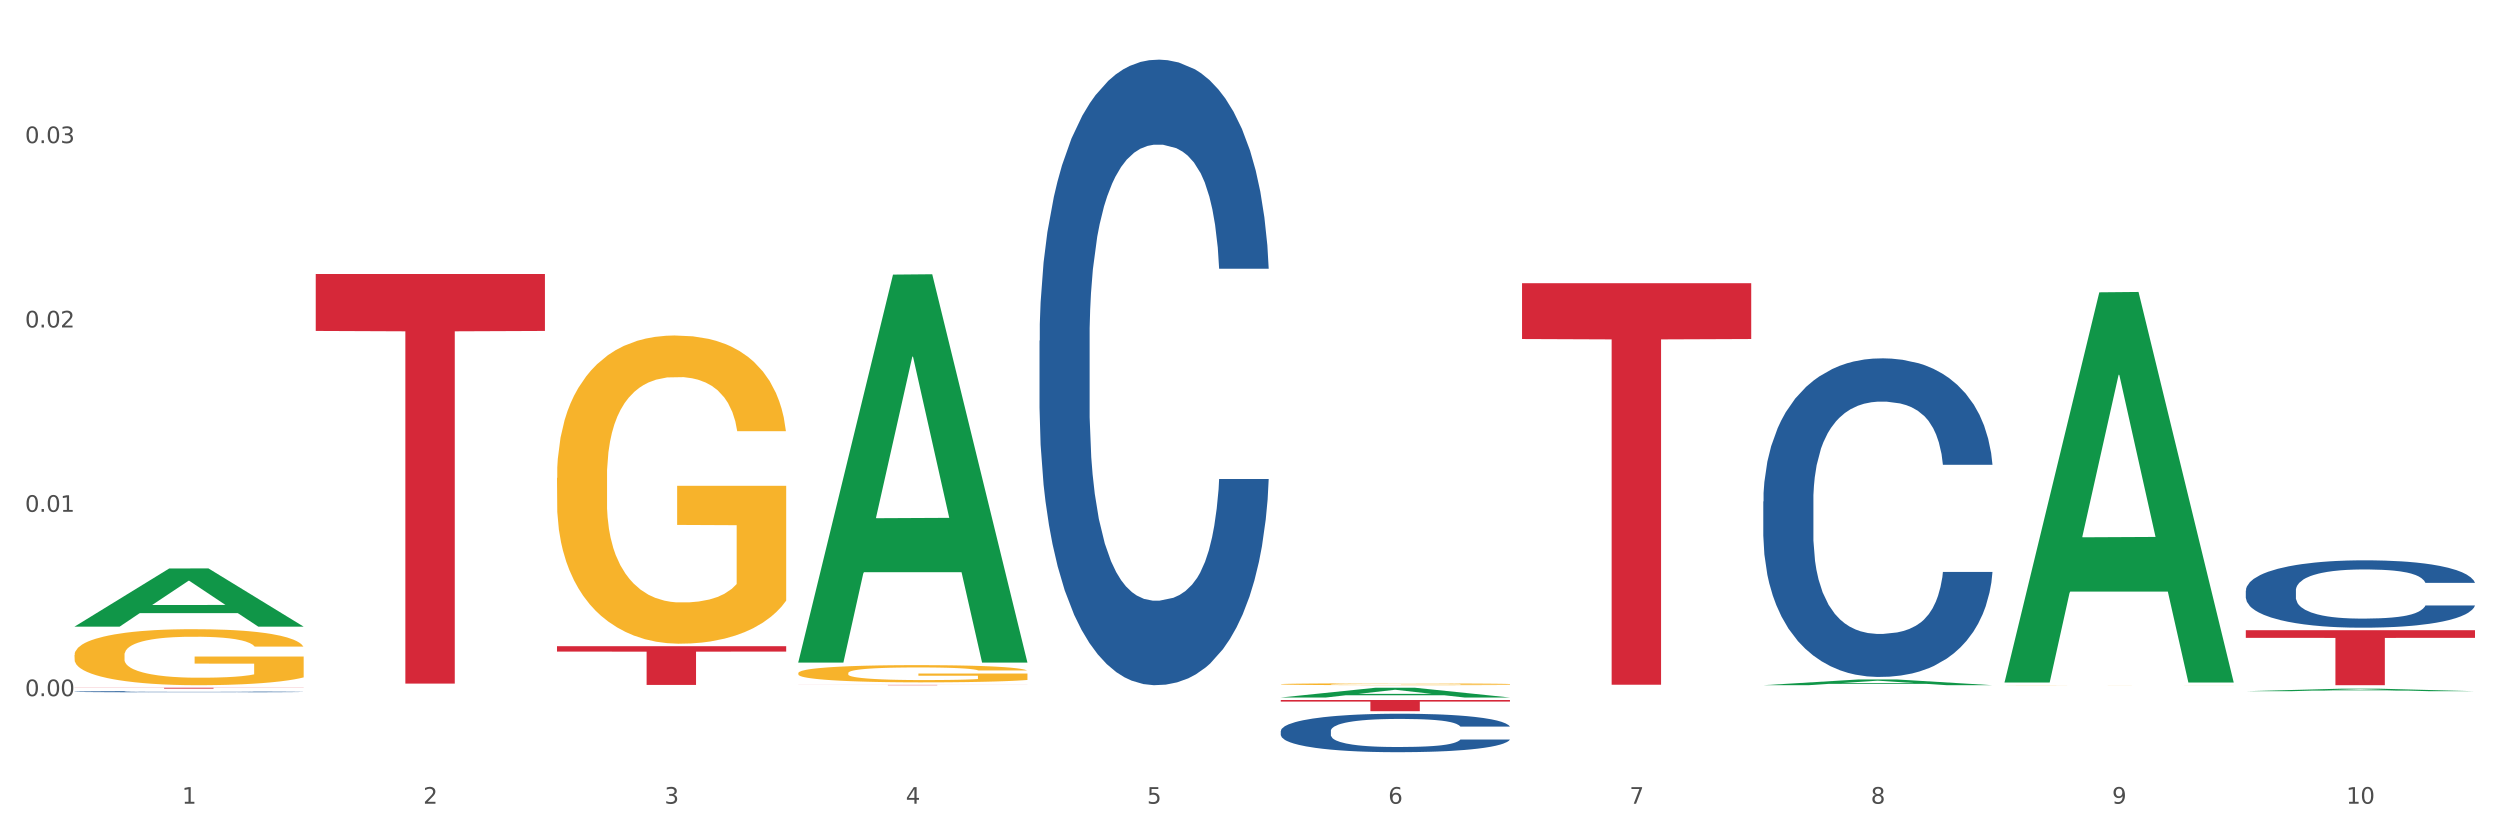 <?xml version="1.0" encoding="utf-8" standalone="no"?>
<!DOCTYPE svg PUBLIC "-//W3C//DTD SVG 1.1//EN"
  "http://www.w3.org/Graphics/SVG/1.1/DTD/svg11.dtd">
<svg xmlns:xlink="http://www.w3.org/1999/xlink" width="1080pt" height="360pt" viewBox="0 0 1080 360" xmlns="http://www.w3.org/2000/svg" version="1.1">
 <rect x="0" y="0" width="1080" height="360" fill="#333333" stroke="none"/>
 <defs>
  <style type="text/css">*{stroke-linejoin: round; stroke-linecap: butt}</style>
 </defs>
 <g id="figure_1">
  <g id="patch_1">
   <path d="M 0 360 
L 1080 360 
L 1080 0 
L 0 0 
z
" style="fill: #ffffff; stroke: #ffffff; stroke-linejoin: miter"/>
  </g>
  <g id="axes_1">
   <g id="matplotlib.axis_1">
    <g id="xtick_1">
     <g id="text_1">
      <!-- 1 -->
      <g style="fill: #4d4d4d" transform="translate(78.627 347.204) scale(0.096 -0.096)">
       <defs>
        <path id="DejaVuSans-31" d="M 794 531 
L 1825 531 
L 1825 4091 
L 703 3866 
L 703 4441 
L 1819 4666 
L 2450 4666 
L 2450 531 
L 3481 531 
L 3481 0 
L 794 0 
L 794 531 
z
" transform="scale(0.016)"/>
       </defs>
       <use xlink:href="#DejaVuSans-31"/>
      </g>
     </g>
    </g>
    <g id="xtick_2">
     <g id="text_2">
      <!-- 2 -->
      <g style="fill: #4d4d4d" transform="translate(182.851 347.204) scale(0.096 -0.096)">
       <defs>
        <path id="DejaVuSans-32" d="M 1228 531 
L 3431 531 
L 3431 0 
L 469 0 
L 469 531 
Q 828 903 1448 1529 
Q 2069 2156 2228 2338 
Q 2531 2678 2651 2914 
Q 2772 3150 2772 3378 
Q 2772 3750 2511 3984 
Q 2250 4219 1831 4219 
Q 1534 4219 1204 4116 
Q 875 4013 500 3803 
L 500 4441 
Q 881 4594 1212 4672 
Q 1544 4750 1819 4750 
Q 2544 4750 2975 4387 
Q 3406 4025 3406 3419 
Q 3406 3131 3298 2873 
Q 3191 2616 2906 2266 
Q 2828 2175 2409 1742 
Q 1991 1309 1228 531 
z
" transform="scale(0.016)"/>
       </defs>
       <use xlink:href="#DejaVuSans-32"/>
      </g>
     </g>
    </g>
    <g id="xtick_3">
     <g id="text_3">
      <!-- 3 -->
      <g style="fill: #4d4d4d" transform="translate(287.074 347.204) scale(0.096 -0.096)">
       <defs>
        <path id="DejaVuSans-33" d="M 2597 2516 
Q 3050 2419 3304 2112 
Q 3559 1806 3559 1356 
Q 3559 666 3084 287 
Q 2609 -91 1734 -91 
Q 1441 -91 1130 -33 
Q 819 25 488 141 
L 488 750 
Q 750 597 1062 519 
Q 1375 441 1716 441 
Q 2309 441 2620 675 
Q 2931 909 2931 1356 
Q 2931 1769 2642 2001 
Q 2353 2234 1838 2234 
L 1294 2234 
L 1294 2753 
L 1863 2753 
Q 2328 2753 2575 2939 
Q 2822 3125 2822 3475 
Q 2822 3834 2567 4026 
Q 2313 4219 1838 4219 
Q 1578 4219 1281 4162 
Q 984 4106 628 3988 
L 628 4550 
Q 988 4650 1302 4700 
Q 1616 4750 1894 4750 
Q 2613 4750 3031 4423 
Q 3450 4097 3450 3541 
Q 3450 3153 3228 2886 
Q 3006 2619 2597 2516 
z
" transform="scale(0.016)"/>
       </defs>
       <use xlink:href="#DejaVuSans-33"/>
      </g>
     </g>
    </g>
    <g id="xtick_4">
     <g id="text_4">
      <!-- 4 -->
      <g style="fill: #4d4d4d" transform="translate(391.298 347.204) scale(0.096 -0.096)">
       <defs>
        <path id="DejaVuSans-34" d="M 2419 4116 
L 825 1625 
L 2419 1625 
L 2419 4116 
z
M 2253 4666 
L 3047 4666 
L 3047 1625 
L 3713 1625 
L 3713 1100 
L 3047 1100 
L 3047 0 
L 2419 0 
L 2419 1100 
L 313 1100 
L 313 1709 
L 2253 4666 
z
" transform="scale(0.016)"/>
       </defs>
       <use xlink:href="#DejaVuSans-34"/>
      </g>
     </g>
    </g>
    <g id="xtick_5">
     <g id="text_5">
      <!-- 5 -->
      <g style="fill: #4d4d4d" transform="translate(495.522 347.204) scale(0.096 -0.096)">
       <defs>
        <path id="DejaVuSans-35" d="M 691 4666 
L 3169 4666 
L 3169 4134 
L 1269 4134 
L 1269 2991 
Q 1406 3038 1543 3061 
Q 1681 3084 1819 3084 
Q 2600 3084 3056 2656 
Q 3513 2228 3513 1497 
Q 3513 744 3044 326 
Q 2575 -91 1722 -91 
Q 1428 -91 1123 -41 
Q 819 9 494 109 
L 494 744 
Q 775 591 1075 516 
Q 1375 441 1709 441 
Q 2250 441 2565 725 
Q 2881 1009 2881 1497 
Q 2881 1984 2565 2268 
Q 2250 2553 1709 2553 
Q 1456 2553 1204 2497 
Q 953 2441 691 2322 
L 691 4666 
z
" transform="scale(0.016)"/>
       </defs>
       <use xlink:href="#DejaVuSans-35"/>
      </g>
     </g>
    </g>
    <g id="xtick_6">
     <g id="text_6">
      <!-- 6 -->
      <g style="fill: #4d4d4d" transform="translate(599.745 347.204) scale(0.096 -0.096)">
       <defs>
        <path id="DejaVuSans-36" d="M 2113 2584 
Q 1688 2584 1439 2293 
Q 1191 2003 1191 1497 
Q 1191 994 1439 701 
Q 1688 409 2113 409 
Q 2538 409 2786 701 
Q 3034 994 3034 1497 
Q 3034 2003 2786 2293 
Q 2538 2584 2113 2584 
z
M 3366 4563 
L 3366 3988 
Q 3128 4100 2886 4159 
Q 2644 4219 2406 4219 
Q 1781 4219 1451 3797 
Q 1122 3375 1075 2522 
Q 1259 2794 1537 2939 
Q 1816 3084 2150 3084 
Q 2853 3084 3261 2657 
Q 3669 2231 3669 1497 
Q 3669 778 3244 343 
Q 2819 -91 2113 -91 
Q 1303 -91 875 529 
Q 447 1150 447 2328 
Q 447 3434 972 4092 
Q 1497 4750 2381 4750 
Q 2619 4750 2861 4703 
Q 3103 4656 3366 4563 
z
" transform="scale(0.016)"/>
       </defs>
       <use xlink:href="#DejaVuSans-36"/>
      </g>
     </g>
    </g>
    <g id="xtick_7">
     <g id="text_7">
      <!-- 7 -->
      <g style="fill: #4d4d4d" transform="translate(703.969 347.204) scale(0.096 -0.096)">
       <defs>
        <path id="DejaVuSans-37" d="M 525 4666 
L 3525 4666 
L 3525 4397 
L 1831 0 
L 1172 0 
L 2766 4134 
L 525 4134 
L 525 4666 
z
" transform="scale(0.016)"/>
       </defs>
       <use xlink:href="#DejaVuSans-37"/>
      </g>
     </g>
    </g>
    <g id="xtick_8">
     <g id="text_8">
      <!-- 8 -->
      <g style="fill: #4d4d4d" transform="translate(808.193 347.204) scale(0.096 -0.096)">
       <defs>
        <path id="DejaVuSans-38" d="M 2034 2216 
Q 1584 2216 1326 1975 
Q 1069 1734 1069 1313 
Q 1069 891 1326 650 
Q 1584 409 2034 409 
Q 2484 409 2743 651 
Q 3003 894 3003 1313 
Q 3003 1734 2745 1975 
Q 2488 2216 2034 2216 
z
M 1403 2484 
Q 997 2584 770 2862 
Q 544 3141 544 3541 
Q 544 4100 942 4425 
Q 1341 4750 2034 4750 
Q 2731 4750 3128 4425 
Q 3525 4100 3525 3541 
Q 3525 3141 3298 2862 
Q 3072 2584 2669 2484 
Q 3125 2378 3379 2068 
Q 3634 1759 3634 1313 
Q 3634 634 3220 271 
Q 2806 -91 2034 -91 
Q 1263 -91 848 271 
Q 434 634 434 1313 
Q 434 1759 690 2068 
Q 947 2378 1403 2484 
z
M 1172 3481 
Q 1172 3119 1398 2916 
Q 1625 2713 2034 2713 
Q 2441 2713 2670 2916 
Q 2900 3119 2900 3481 
Q 2900 3844 2670 4047 
Q 2441 4250 2034 4250 
Q 1625 4250 1398 4047 
Q 1172 3844 1172 3481 
z
" transform="scale(0.016)"/>
       </defs>
       <use xlink:href="#DejaVuSans-38"/>
      </g>
     </g>
    </g>
    <g id="xtick_9">
     <g id="text_9">
      <!-- 9 -->
      <g style="fill: #4d4d4d" transform="translate(912.416 347.204) scale(0.096 -0.096)">
       <defs>
        <path id="DejaVuSans-39" d="M 703 97 
L 703 672 
Q 941 559 1184 500 
Q 1428 441 1663 441 
Q 2288 441 2617 861 
Q 2947 1281 2994 2138 
Q 2813 1869 2534 1725 
Q 2256 1581 1919 1581 
Q 1219 1581 811 2004 
Q 403 2428 403 3163 
Q 403 3881 828 4315 
Q 1253 4750 1959 4750 
Q 2769 4750 3195 4129 
Q 3622 3509 3622 2328 
Q 3622 1225 3098 567 
Q 2575 -91 1691 -91 
Q 1453 -91 1209 -44 
Q 966 3 703 97 
z
M 1959 2075 
Q 2384 2075 2632 2365 
Q 2881 2656 2881 3163 
Q 2881 3666 2632 3958 
Q 2384 4250 1959 4250 
Q 1534 4250 1286 3958 
Q 1038 3666 1038 3163 
Q 1038 2656 1286 2365 
Q 1534 2075 1959 2075 
z
" transform="scale(0.016)"/>
       </defs>
       <use xlink:href="#DejaVuSans-39"/>
      </g>
     </g>
    </g>
    <g id="xtick_10">
     <g id="text_10">
      <!-- 10 -->
      <g style="fill: #4d4d4d" transform="translate(1013.586 347.204) scale(0.096 -0.096)">
       <defs>
        <path id="DejaVuSans-30" d="M 2034 4250 
Q 1547 4250 1301 3770 
Q 1056 3291 1056 2328 
Q 1056 1369 1301 889 
Q 1547 409 2034 409 
Q 2525 409 2770 889 
Q 3016 1369 3016 2328 
Q 3016 3291 2770 3770 
Q 2525 4250 2034 4250 
z
M 2034 4750 
Q 2819 4750 3233 4129 
Q 3647 3509 3647 2328 
Q 3647 1150 3233 529 
Q 2819 -91 2034 -91 
Q 1250 -91 836 529 
Q 422 1150 422 2328 
Q 422 3509 836 4129 
Q 1250 4750 2034 4750 
z
" transform="scale(0.016)"/>
       </defs>
       <use xlink:href="#DejaVuSans-31"/>
       <use xlink:href="#DejaVuSans-30" transform="translate(63.623 0)"/>
      </g>
     </g>
    </g>
    <g id="xtick_11"/>
    <g id="xtick_12"/>
    <g id="xtick_13"/>
    <g id="xtick_14"/>
    <g id="xtick_15"/>
    <g id="xtick_16"/>
    <g id="xtick_17"/>
    <g id="xtick_18"/>
    <g id="xtick_19"/>
   </g>
   <g id="matplotlib.axis_2">
    <g id="ytick_1">
     <g id="text_11">
      <!-- 0.00 -->
      <g style="fill: #4d4d4d" transform="translate(10.8 300.744) scale(0.096 -0.096)">
       <defs>
        <path id="DejaVuSans-2e" d="M 684 794 
L 1344 794 
L 1344 0 
L 684 0 
L 684 794 
z
" transform="scale(0.016)"/>
       </defs>
       <use xlink:href="#DejaVuSans-30"/>
       <use xlink:href="#DejaVuSans-2e" transform="translate(63.623 0)"/>
       <use xlink:href="#DejaVuSans-30" transform="translate(95.41 0)"/>
       <use xlink:href="#DejaVuSans-30" transform="translate(159.033 0)"/>
      </g>
     </g>
    </g>
    <g id="ytick_2">
     <g id="text_12">
      <!-- 0.01 -->
      <g style="fill: #4d4d4d" transform="translate(10.8 221.108) scale(0.096 -0.096)">
       <use xlink:href="#DejaVuSans-30"/>
       <use xlink:href="#DejaVuSans-2e" transform="translate(63.623 0)"/>
       <use xlink:href="#DejaVuSans-30" transform="translate(95.41 0)"/>
       <use xlink:href="#DejaVuSans-31" transform="translate(159.033 0)"/>
      </g>
     </g>
    </g>
    <g id="ytick_3">
     <g id="text_13">
      <!-- 0.02 -->
      <g style="fill: #4d4d4d" transform="translate(10.8 141.471) scale(0.096 -0.096)">
       <use xlink:href="#DejaVuSans-30"/>
       <use xlink:href="#DejaVuSans-2e" transform="translate(63.623 0)"/>
       <use xlink:href="#DejaVuSans-30" transform="translate(95.41 0)"/>
       <use xlink:href="#DejaVuSans-32" transform="translate(159.033 0)"/>
      </g>
     </g>
    </g>
    <g id="ytick_4">
     <g id="text_14">
      <!-- 0.03 -->
      <g style="fill: #4d4d4d" transform="translate(10.8 61.835) scale(0.096 -0.096)">
       <use xlink:href="#DejaVuSans-30"/>
       <use xlink:href="#DejaVuSans-2e" transform="translate(63.623 0)"/>
       <use xlink:href="#DejaVuSans-30" transform="translate(95.41 0)"/>
       <use xlink:href="#DejaVuSans-33" transform="translate(159.033 0)"/>
      </g>
     </g>
    </g>
    <g id="ytick_5"/>
    <g id="ytick_6"/>
    <g id="ytick_7"/>
    <g id="ytick_8"/>
   </g>
   <g id="PolyCollection_1">
    <path d="M 32.175 270.675 
L 32.277 270.652 
L 73.107 245.576 
L 90.051 245.552 
L 131.187 270.722 
L 111.589 270.722 
L 102.709 264.861 
L 60.552 264.861 
L 60.246 264.956 
L 51.671 270.722 
L 32.175 270.722 
L 32.175 270.675 
L 65.86 261.363 
L 97.401 261.34 
L 81.783 250.917 
L 81.579 250.87 
L 81.375 250.941 
L 65.758 261.34 
L 65.86 261.363 
L 32.175 270.675 
z
" clip-path="url(#pb6903a0b67)" style="fill: #109648"/>
    <path d="M 970.188 272.252 
L 1069.2 272.252 
L 1069.2 275.553 
L 1030.252 275.576 
L 1030.252 296.012 
L 1008.901 296.012 
L 1008.901 275.576 
L 970.188 275.553 
L 970.188 272.274 
L 970.188 272.252 
z
" clip-path="url(#pb6903a0b67)" style="fill: #d62839"/>
    <path d="M 657.517 122.352 
L 756.529 122.352 
L 756.529 146.456 
L 717.581 146.619 
L 717.581 295.8 
L 696.23 295.8 
L 696.23 146.619 
L 657.517 146.456 
L 657.517 122.515 
L 657.517 122.352 
z
" clip-path="url(#pb6903a0b67)" style="fill: #d62839"/>
    <path d="M 553.293 302.411 
L 652.306 302.411 
L 652.306 303.082 
L 613.358 303.087 
L 613.358 307.241 
L 592.006 307.241 
L 592.006 303.087 
L 553.293 303.082 
L 553.293 302.415 
L 553.293 302.411 
z
" clip-path="url(#pb6903a0b67)" style="fill: #d62839"/>
    <path d="M 344.846 295.869 
L 443.858 295.869 
L 443.858 295.889 
L 404.91 295.889 
L 404.91 296.012 
L 383.559 296.012 
L 383.559 295.889 
L 344.846 295.889 
L 344.846 295.869 
L 344.846 295.869 
z
" clip-path="url(#pb6903a0b67)" style="fill: #d62839"/>
    <path d="M 240.622 279.171 
L 339.635 279.171 
L 339.635 281.496 
L 300.687 281.512 
L 300.687 295.901 
L 279.336 295.901 
L 279.336 281.512 
L 240.622 281.496 
L 240.622 279.187 
L 240.622 279.171 
z
" clip-path="url(#pb6903a0b67)" style="fill: #d62839"/>
    <path d="M 32.175 298.798 
L 32.292 298.797 
L 32.292 298.784 
L 32.643 298.766 
L 33.931 298.732 
L 35.569 298.707 
L 38.378 298.677 
L 39.899 298.665 
L 41.889 298.651 
L 45.985 298.628 
L 50.667 298.609 
L 53.944 298.599 
L 56.401 298.592 
L 61.902 298.58 
L 65.062 298.575 
L 68.339 298.571 
L 71.148 298.568 
L 75.829 298.564 
L 79.575 298.563 
L 83.905 298.562 
L 87.533 298.563 
L 92.331 298.565 
L 99.354 298.571 
L 102.045 298.574 
L 105.674 298.58 
L 109.419 298.587 
L 112.462 298.595 
L 115.973 298.606 
L 119.601 298.62 
L 123.112 298.638 
L 125.57 298.655 
L 127.559 298.673 
L 129.315 298.694 
L 130.602 298.718 
L 131.187 298.738 
L 109.77 298.738 
L 109.185 298.72 
L 108.014 298.701 
L 106.844 298.688 
L 105.557 298.677 
L 103.567 298.665 
L 101.811 298.658 
L 98.886 298.649 
L 96.194 298.643 
L 93.97 298.639 
L 91.278 298.637 
L 85.543 298.634 
L 81.447 298.634 
L 78.872 298.635 
L 75.712 298.637 
L 73.021 298.64 
L 69.861 298.646 
L 67.403 298.652 
L 64.945 298.66 
L 63.541 298.666 
L 61.434 298.677 
L 60.03 298.685 
L 58.157 298.7 
L 57.104 298.711 
L 55.231 298.738 
L 54.412 298.758 
L 54.061 298.772 
L 53.827 298.787 
L 53.827 298.862 
L 54.529 298.895 
L 55.114 298.91 
L 56.05 298.926 
L 57.806 298.947 
L 60.381 298.968 
L 63.072 298.982 
L 65.296 298.992 
L 67.403 298.998 
L 69.509 299.004 
L 72.084 299.008 
L 74.191 299.011 
L 77.351 299.014 
L 81.096 299.015 
L 84.022 299.015 
L 89.991 299.013 
L 92.683 299.011 
L 95.257 299.007 
L 98.066 299.002 
L 100.29 298.996 
L 101.577 298.992 
L 103.684 298.983 
L 105.322 298.973 
L 106.727 298.962 
L 107.663 298.953 
L 108.717 298.938 
L 109.536 298.922 
L 109.77 298.914 
L 131.187 298.914 
L 130.719 298.931 
L 129.9 298.948 
L 128.262 298.97 
L 126.974 298.983 
L 124.985 298.999 
L 122.878 299.012 
L 119.952 299.027 
L 117.26 299.038 
L 114.451 299.048 
L 111.408 299.056 
L 105.908 299.068 
L 103.918 299.071 
L 99.705 299.077 
L 96.428 299.081 
L 91.629 299.084 
L 86.714 299.086 
L 81.564 299.086 
L 77 299.085 
L 71.967 299.082 
L 68.807 299.08 
L 65.296 299.075 
L 61.2 299.069 
L 57.338 299.06 
L 53.71 299.051 
L 50.316 299.04 
L 47.156 299.027 
L 43.059 299.007 
L 40.016 298.987 
L 37.793 298.968 
L 36.271 298.952 
L 34.75 298.932 
L 33.931 298.918 
L 32.643 298.885 
L 32.175 298.854 
L 32.175 298.798 
z
" clip-path="url(#pb6903a0b67)" style="fill: #255c99"/>
    <path d="M 449.069 147.188 
L 449.187 146.941 
L 449.187 140.03 
L 449.538 130.652 
L 450.825 113.375 
L 452.464 100.295 
L 455.272 84.993 
L 456.794 78.576 
L 458.783 71.419 
L 462.88 59.819 
L 467.561 49.946 
L 470.838 44.517 
L 473.296 41.061 
L 478.797 34.891 
L 481.957 32.176 
L 485.234 29.955 
L 488.042 28.474 
L 492.724 26.747 
L 496.469 26.006 
L 500.799 25.759 
L 504.427 26.006 
L 509.226 26.994 
L 516.248 29.955 
L 518.94 31.683 
L 522.568 34.644 
L 526.313 38.593 
L 529.356 42.542 
L 532.867 48.219 
L 536.495 55.623 
L 540.006 65.002 
L 542.464 73.64 
L 544.454 82.772 
L 546.209 93.878 
L 547.497 105.971 
L 548.082 116.09 
L 526.664 116.09 
L 526.079 106.959 
L 524.909 97.086 
L 523.738 90.423 
L 522.451 84.993 
L 520.461 78.823 
L 518.706 74.874 
L 515.78 70.184 
L 513.088 67.223 
L 510.864 65.495 
L 508.173 64.014 
L 502.438 62.534 
L 498.342 62.534 
L 495.767 63.027 
L 492.607 64.261 
L 489.915 65.989 
L 486.755 68.95 
L 484.297 72.159 
L 481.84 76.355 
L 480.435 79.316 
L 478.328 84.746 
L 476.924 89.189 
L 475.051 96.839 
L 473.998 102.269 
L 472.126 116.337 
L 471.306 126.703 
L 470.955 133.86 
L 470.721 141.758 
L 470.721 180.26 
L 471.423 197.536 
L 472.009 204.94 
L 472.945 213.332 
L 474.7 224.191 
L 477.275 234.804 
L 479.967 242.455 
L 482.191 247.144 
L 484.297 250.599 
L 486.404 253.314 
L 488.979 255.782 
L 491.085 257.263 
L 494.245 258.744 
L 497.991 259.484 
L 500.916 259.484 
L 506.885 258.25 
L 509.577 257.016 
L 512.152 255.289 
L 514.961 252.574 
L 517.184 249.612 
L 518.472 247.391 
L 520.578 242.702 
L 522.217 237.765 
L 523.621 232.089 
L 524.558 227.153 
L 525.611 219.749 
L 526.43 211.357 
L 526.664 206.915 
L 548.082 206.915 
L 547.614 215.8 
L 546.795 224.438 
L 545.156 236.038 
L 543.869 242.702 
L 541.879 250.846 
L 539.772 257.757 
L 536.846 265.408 
L 534.155 271.084 
L 531.346 276.02 
L 528.303 280.463 
L 522.802 286.633 
L 520.813 288.361 
L 516.599 291.322 
L 513.322 293.05 
L 508.524 294.778 
L 503.608 295.765 
L 498.459 296.012 
L 493.894 295.518 
L 488.862 294.037 
L 485.702 292.556 
L 482.191 290.335 
L 478.094 286.88 
L 474.232 282.684 
L 470.604 277.748 
L 467.21 272.071 
L 464.05 265.654 
L 459.954 255.042 
L 456.911 244.676 
L 454.687 235.051 
L 453.166 226.906 
L 451.644 216.54 
L 450.825 209.383 
L 449.538 192.106 
L 449.069 176.064 
L 449.069 147.188 
z
" clip-path="url(#pb6903a0b67)" style="fill: #255c99"/>
    <path d="M 553.293 315.795 
L 553.41 315.78 
L 553.41 315.355 
L 553.761 314.778 
L 555.049 313.715 
L 556.687 312.911 
L 559.496 311.97 
L 561.017 311.575 
L 563.007 311.135 
L 567.103 310.421 
L 571.785 309.814 
L 575.062 309.48 
L 577.52 309.267 
L 583.02 308.888 
L 586.18 308.721 
L 589.457 308.584 
L 592.266 308.493 
L 596.948 308.387 
L 600.693 308.341 
L 605.023 308.326 
L 608.651 308.341 
L 613.45 308.402 
L 620.472 308.584 
L 623.164 308.69 
L 626.792 308.873 
L 630.537 309.116 
L 633.58 309.358 
L 637.091 309.708 
L 640.719 310.163 
L 644.23 310.74 
L 646.688 311.271 
L 648.677 311.833 
L 650.433 312.516 
L 651.72 313.26 
L 652.306 313.882 
L 630.888 313.882 
L 630.303 313.321 
L 629.132 312.713 
L 627.962 312.304 
L 626.675 311.97 
L 624.685 311.59 
L 622.929 311.347 
L 620.004 311.059 
L 617.312 310.877 
L 615.088 310.77 
L 612.396 310.679 
L 606.661 310.588 
L 602.565 310.588 
L 599.99 310.618 
L 596.83 310.694 
L 594.139 310.801 
L 590.979 310.983 
L 588.521 311.18 
L 586.063 311.438 
L 584.659 311.62 
L 582.552 311.954 
L 581.148 312.228 
L 579.275 312.698 
L 578.222 313.032 
L 576.349 313.898 
L 575.53 314.535 
L 575.179 314.975 
L 574.945 315.461 
L 574.945 317.83 
L 575.647 318.892 
L 576.232 319.348 
L 577.168 319.864 
L 578.924 320.532 
L 581.499 321.185 
L 584.191 321.655 
L 586.414 321.944 
L 588.521 322.156 
L 590.628 322.323 
L 593.202 322.475 
L 595.309 322.566 
L 598.469 322.657 
L 602.214 322.703 
L 605.14 322.703 
L 611.109 322.627 
L 613.801 322.551 
L 616.375 322.445 
L 619.184 322.278 
L 621.408 322.095 
L 622.695 321.959 
L 624.802 321.67 
L 626.441 321.367 
L 627.845 321.018 
L 628.781 320.714 
L 629.835 320.259 
L 630.654 319.742 
L 630.888 319.469 
L 652.306 319.469 
L 651.837 320.016 
L 651.018 320.547 
L 649.38 321.26 
L 648.092 321.67 
L 646.103 322.171 
L 643.996 322.596 
L 641.07 323.067 
L 638.378 323.416 
L 635.569 323.72 
L 632.526 323.993 
L 627.026 324.373 
L 625.036 324.479 
L 620.823 324.661 
L 617.546 324.767 
L 612.747 324.874 
L 607.832 324.934 
L 602.682 324.95 
L 598.118 324.919 
L 593.085 324.828 
L 589.925 324.737 
L 586.414 324.6 
L 582.318 324.388 
L 578.456 324.13 
L 574.828 323.826 
L 571.434 323.477 
L 568.274 323.082 
L 564.177 322.429 
L 561.135 321.792 
L 558.911 321.2 
L 557.389 320.699 
L 555.868 320.061 
L 555.049 319.621 
L 553.761 318.558 
L 553.293 317.571 
L 553.293 315.795 
z
" clip-path="url(#pb6903a0b67)" style="fill: #255c99"/>
    <path d="M 761.74 216.647 
L 761.857 216.522 
L 761.857 213.002 
L 762.208 208.225 
L 763.496 199.425 
L 765.134 192.762 
L 767.943 184.968 
L 769.465 181.7 
L 771.454 178.054 
L 775.551 172.146 
L 780.232 167.117 
L 783.509 164.352 
L 785.967 162.592 
L 791.467 159.449 
L 794.627 158.066 
L 797.904 156.935 
L 800.713 156.18 
L 805.395 155.3 
L 809.14 154.923 
L 813.47 154.798 
L 817.098 154.923 
L 821.897 155.426 
L 828.919 156.935 
L 831.611 157.815 
L 835.239 159.323 
L 838.984 161.335 
L 842.027 163.346 
L 845.538 166.237 
L 849.166 170.009 
L 852.677 174.786 
L 855.135 179.186 
L 857.125 183.837 
L 858.88 189.494 
L 860.168 195.654 
L 860.753 200.808 
L 839.335 200.808 
L 838.75 196.157 
L 837.58 191.128 
L 836.409 187.734 
L 835.122 184.968 
L 833.132 181.825 
L 831.377 179.814 
L 828.451 177.426 
L 825.759 175.917 
L 823.535 175.037 
L 820.843 174.283 
L 815.109 173.529 
L 811.012 173.529 
L 808.438 173.78 
L 805.278 174.409 
L 802.586 175.288 
L 799.426 176.797 
L 796.968 178.431 
L 794.51 180.568 
L 793.106 182.077 
L 790.999 184.843 
L 789.595 187.105 
L 787.722 191.002 
L 786.669 193.768 
L 784.796 200.934 
L 783.977 206.213 
L 783.626 209.859 
L 783.392 213.882 
L 783.392 233.493 
L 784.094 242.292 
L 784.679 246.064 
L 785.616 250.338 
L 787.371 255.869 
L 789.946 261.275 
L 792.638 265.172 
L 794.862 267.56 
L 796.968 269.32 
L 799.075 270.703 
L 801.65 271.96 
L 803.756 272.715 
L 806.916 273.469 
L 810.661 273.846 
L 813.587 273.846 
L 819.556 273.217 
L 822.248 272.589 
L 824.823 271.709 
L 827.632 270.326 
L 829.855 268.818 
L 831.143 267.686 
L 833.249 265.298 
L 834.888 262.783 
L 836.292 259.892 
L 837.229 257.378 
L 838.282 253.606 
L 839.101 249.332 
L 839.335 247.07 
L 860.753 247.07 
L 860.285 251.595 
L 859.465 255.995 
L 857.827 261.903 
L 856.539 265.298 
L 854.55 269.446 
L 852.443 272.966 
L 849.517 276.863 
L 846.825 279.754 
L 844.017 282.269 
L 840.974 284.531 
L 835.473 287.674 
L 833.483 288.554 
L 829.27 290.063 
L 825.993 290.943 
L 821.195 291.823 
L 816.279 292.326 
L 811.13 292.451 
L 806.565 292.2 
L 801.533 291.446 
L 798.373 290.691 
L 794.862 289.56 
L 790.765 287.8 
L 786.903 285.663 
L 783.275 283.149 
L 779.881 280.257 
L 776.721 276.989 
L 772.625 271.583 
L 769.582 266.303 
L 767.358 261.401 
L 765.837 257.252 
L 764.315 251.972 
L 763.496 248.327 
L 762.208 239.527 
L 761.74 231.356 
L 761.74 216.647 
z
" clip-path="url(#pb6903a0b67)" style="fill: #255c99"/>
    <path d="M 970.188 255.135 
L 970.305 255.108 
L 970.305 254.364 
L 970.656 253.353 
L 971.943 251.492 
L 973.582 250.083 
L 976.39 248.435 
L 977.912 247.743 
L 979.902 246.972 
L 983.998 245.723 
L 988.679 244.659 
L 991.956 244.074 
L 994.414 243.702 
L 999.915 243.038 
L 1003.075 242.745 
L 1006.352 242.506 
L 1009.161 242.346 
L 1013.842 242.16 
L 1017.587 242.08 
L 1021.917 242.054 
L 1025.546 242.08 
L 1030.344 242.187 
L 1037.366 242.506 
L 1040.058 242.692 
L 1043.686 243.011 
L 1047.431 243.436 
L 1050.474 243.862 
L 1053.985 244.473 
L 1057.613 245.271 
L 1061.125 246.281 
L 1063.582 247.212 
L 1065.572 248.195 
L 1067.327 249.392 
L 1068.615 250.695 
L 1069.2 251.785 
L 1047.782 251.785 
L 1047.197 250.801 
L 1046.027 249.737 
L 1044.857 249.02 
L 1043.569 248.435 
L 1041.58 247.77 
L 1039.824 247.345 
L 1036.898 246.839 
L 1034.206 246.52 
L 1031.983 246.334 
L 1029.291 246.175 
L 1023.556 246.015 
L 1019.46 246.015 
L 1016.885 246.068 
L 1013.725 246.201 
L 1011.033 246.387 
L 1007.873 246.707 
L 1005.415 247.052 
L 1002.958 247.504 
L 1001.553 247.823 
L 999.447 248.408 
L 998.042 248.887 
L 996.17 249.711 
L 995.116 250.296 
L 993.244 251.811 
L 992.424 252.928 
L 992.073 253.699 
L 991.839 254.55 
L 991.839 258.697 
L 992.541 260.558 
L 993.127 261.356 
L 994.063 262.26 
L 995.818 263.43 
L 998.393 264.573 
L 1001.085 265.397 
L 1003.309 265.902 
L 1005.415 266.274 
L 1007.522 266.567 
L 1010.097 266.833 
L 1012.203 266.992 
L 1015.363 267.152 
L 1019.109 267.231 
L 1022.035 267.231 
L 1028.003 267.099 
L 1030.695 266.966 
L 1033.27 266.779 
L 1036.079 266.487 
L 1038.303 266.168 
L 1039.59 265.929 
L 1041.697 265.424 
L 1043.335 264.892 
L 1044.739 264.28 
L 1045.676 263.749 
L 1046.729 262.951 
L 1047.548 262.047 
L 1047.782 261.568 
L 1069.2 261.568 
L 1068.732 262.526 
L 1067.913 263.456 
L 1066.274 264.706 
L 1064.987 265.424 
L 1062.997 266.301 
L 1060.89 267.045 
L 1057.965 267.87 
L 1055.273 268.481 
L 1052.464 269.013 
L 1049.421 269.491 
L 1043.92 270.156 
L 1041.931 270.342 
L 1037.717 270.661 
L 1034.44 270.847 
L 1029.642 271.033 
L 1024.726 271.14 
L 1019.577 271.166 
L 1015.012 271.113 
L 1009.98 270.954 
L 1006.82 270.794 
L 1003.309 270.555 
L 999.212 270.183 
L 995.35 269.731 
L 991.722 269.199 
L 988.328 268.587 
L 985.168 267.896 
L 981.072 266.753 
L 978.029 265.636 
L 975.805 264.599 
L 974.284 263.722 
L 972.762 262.605 
L 971.943 261.834 
L 970.656 259.973 
L 970.188 258.245 
L 970.188 255.135 
z
" clip-path="url(#pb6903a0b67)" style="fill: #255c99"/>
    <path d="M 136.399 118.373 
L 235.411 118.373 
L 235.411 142.963 
L 196.463 143.129 
L 196.463 295.321 
L 175.112 295.321 
L 175.112 143.129 
L 136.399 142.963 
L 136.399 118.539 
L 136.399 118.373 
z
" clip-path="url(#pb6903a0b67)" style="fill: #d62839"/>
    <path d="M 32.175 297.097 
L 131.187 297.097 
L 131.187 297.15 
L 92.239 297.15 
L 92.239 297.477 
L 70.888 297.477 
L 70.888 297.15 
L 32.175 297.15 
L 32.175 297.097 
L 32.175 297.097 
z
" clip-path="url(#pb6903a0b67)" style="fill: #d62839"/>
    <path d="M 32.175 282.992 
L 32.292 282.97 
L 32.292 282.175 
L 32.526 281.489 
L 33.695 279.831 
L 35.448 278.461 
L 36.734 277.732 
L 38.02 277.135 
L 39.54 276.538 
L 41.41 275.919 
L 44.8 275.013 
L 46.904 274.549 
L 49.476 274.062 
L 54.152 273.355 
L 57.542 272.957 
L 61.049 272.626 
L 66.777 272.228 
L 70.517 272.051 
L 74.492 271.918 
L 79.285 271.83 
L 82.909 271.808 
L 90.858 271.874 
L 97.638 272.073 
L 100.911 272.228 
L 105.119 272.493 
L 107.34 272.67 
L 110.964 273.023 
L 114.705 273.488 
L 117.277 273.886 
L 121.134 274.637 
L 124.057 275.389 
L 126.745 276.317 
L 128.148 276.958 
L 129.2 277.555 
L 130.135 278.24 
L 131.071 279.323 
L 110.029 279.323 
L 109.211 278.549 
L 107.925 277.82 
L 106.054 277.113 
L 104.418 276.671 
L 101.612 276.118 
L 99.041 275.764 
L 96.352 275.499 
L 93.079 275.278 
L 90.507 275.168 
L 86.883 275.079 
L 79.752 275.101 
L 74.96 275.278 
L 71.686 275.499 
L 69.582 275.698 
L 67.712 275.919 
L 65.608 276.229 
L 63.153 276.693 
L 61.399 277.113 
L 59.646 277.643 
L 58.243 278.174 
L 56.957 278.793 
L 55.905 279.456 
L 55.087 280.141 
L 54.386 280.981 
L 53.801 282.373 
L 53.801 285.402 
L 54.035 286.087 
L 54.619 286.993 
L 55.321 287.678 
L 56.49 288.496 
L 57.542 289.049 
L 59.529 289.845 
L 61.75 290.508 
L 63.504 290.928 
L 65.257 291.281 
L 68.296 291.768 
L 71.686 292.165 
L 74.609 292.409 
L 78.583 292.63 
L 81.272 292.718 
L 83.61 292.762 
L 89.338 292.762 
L 93.429 292.696 
L 97.988 292.541 
L 101.495 292.342 
L 104.418 292.099 
L 107.691 291.701 
L 109.795 291.326 
L 109.795 286.706 
L 84.078 286.684 
L 84.078 283.611 
L 131.187 283.611 
L 131.187 292.63 
L 129.2 293.094 
L 126.979 293.514 
L 124.641 293.89 
L 121.134 294.354 
L 116.926 294.796 
L 113.185 295.105 
L 109.211 295.371 
L 104.535 295.614 
L 98.456 295.835 
L 94.715 295.923 
L 90.039 295.989 
L 84.545 296.012 
L 79.752 295.967 
L 75.076 295.857 
L 70.167 295.658 
L 65.374 295.371 
L 61.75 295.083 
L 58.126 294.73 
L 54.269 294.265 
L 51.229 293.823 
L 48.891 293.425 
L 46.32 292.917 
L 43.514 292.254 
L 41.41 291.657 
L 39.54 291.038 
L 37.552 290.242 
L 36.15 289.557 
L 34.747 288.695 
L 33.928 288.054 
L 32.993 287.059 
L 32.292 285.667 
L 32.175 282.992 
z
" clip-path="url(#pb6903a0b67)" style="fill: #f7b32b"/>
    <path d="M 240.622 206.459 
L 240.739 206.337 
L 240.739 201.959 
L 240.973 198.189 
L 242.142 189.069 
L 243.895 181.529 
L 245.181 177.516 
L 246.467 174.233 
L 247.987 170.949 
L 249.857 167.544 
L 253.247 162.558 
L 255.351 160.005 
L 257.923 157.329 
L 262.599 153.438 
L 265.989 151.249 
L 269.496 149.425 
L 275.224 147.236 
L 278.965 146.263 
L 282.939 145.533 
L 287.732 145.047 
L 291.356 144.925 
L 299.305 145.29 
L 306.085 146.384 
L 309.358 147.236 
L 313.566 148.695 
L 315.788 149.668 
L 319.411 151.614 
L 323.152 154.167 
L 325.724 156.356 
L 329.581 160.491 
L 332.504 164.626 
L 335.193 169.733 
L 336.595 173.26 
L 337.647 176.543 
L 338.583 180.313 
L 339.518 186.272 
L 318.476 186.272 
L 317.658 182.016 
L 316.372 178.002 
L 314.502 174.111 
L 312.865 171.679 
L 310.06 168.639 
L 307.488 166.693 
L 304.799 165.234 
L 301.526 164.018 
L 298.954 163.41 
L 295.33 162.923 
L 288.2 163.045 
L 283.407 164.018 
L 280.134 165.234 
L 278.03 166.328 
L 276.159 167.544 
L 274.055 169.247 
L 271.6 171.8 
L 269.847 174.111 
L 268.093 177.03 
L 266.69 179.948 
L 265.405 183.353 
L 264.352 187.001 
L 263.534 190.771 
L 262.833 195.392 
L 262.248 203.054 
L 262.248 219.714 
L 262.482 223.484 
L 263.067 228.47 
L 263.768 232.24 
L 264.937 236.739 
L 265.989 239.779 
L 267.976 244.157 
L 270.197 247.805 
L 271.951 250.116 
L 273.704 252.062 
L 276.744 254.737 
L 280.134 256.926 
L 283.056 258.264 
L 287.031 259.48 
L 289.719 259.966 
L 292.057 260.209 
L 297.785 260.209 
L 301.877 259.844 
L 306.436 258.993 
L 309.943 257.899 
L 312.865 256.561 
L 316.138 254.372 
L 318.242 252.305 
L 318.242 226.889 
L 292.525 226.767 
L 292.525 209.864 
L 339.635 209.864 
L 339.635 259.48 
L 337.647 262.033 
L 335.426 264.344 
L 333.088 266.411 
L 329.581 268.965 
L 325.373 271.397 
L 321.632 273.1 
L 317.658 274.559 
L 312.982 275.897 
L 306.903 277.113 
L 303.163 277.599 
L 298.487 277.964 
L 292.992 278.086 
L 288.2 277.842 
L 283.524 277.234 
L 278.614 276.14 
L 273.821 274.559 
L 270.197 272.978 
L 266.574 271.032 
L 262.716 268.479 
L 259.677 266.046 
L 257.339 263.858 
L 254.767 261.061 
L 251.961 257.412 
L 249.857 254.129 
L 247.987 250.724 
L 246 246.346 
L 244.597 242.576 
L 243.194 237.833 
L 242.376 234.307 
L 241.441 228.834 
L 240.739 221.173 
L 240.622 206.459 
z
" clip-path="url(#pb6903a0b67)" style="fill: #f7b32b"/>
    <path d="M 344.846 285.937 
L 344.948 285.779 
L 385.778 118.628 
L 402.722 118.47 
L 443.858 286.252 
L 424.26 286.252 
L 415.379 247.182 
L 373.223 247.182 
L 372.916 247.812 
L 364.342 286.252 
L 344.846 286.252 
L 344.846 285.937 
L 378.53 223.866 
L 410.072 223.708 
L 394.454 154.232 
L 394.25 153.917 
L 394.046 154.39 
L 378.428 223.708 
L 378.53 223.866 
L 344.846 285.937 
z
" clip-path="url(#pb6903a0b67)" style="fill: #109648"/>
    <path d="M 553.293 301.318 
L 553.395 301.314 
L 594.225 297.101 
L 611.169 297.097 
L 652.306 301.326 
L 632.707 301.326 
L 623.827 300.341 
L 581.67 300.341 
L 581.364 300.357 
L 572.789 301.326 
L 553.293 301.326 
L 553.293 301.318 
L 586.978 299.753 
L 618.519 299.749 
L 602.901 297.998 
L 602.697 297.99 
L 602.493 298.002 
L 586.876 299.749 
L 586.978 299.753 
L 553.293 301.318 
z
" clip-path="url(#pb6903a0b67)" style="fill: #109648"/>
    <path d="M 761.74 296.007 
L 761.842 296.005 
L 802.672 293.539 
L 819.617 293.537 
L 860.753 296.012 
L 841.154 296.012 
L 832.274 295.435 
L 790.117 295.435 
L 789.811 295.445 
L 781.237 296.012 
L 761.74 296.012 
L 761.74 296.007 
L 795.425 295.091 
L 826.966 295.089 
L 811.349 294.064 
L 811.144 294.059 
L 810.94 294.066 
L 795.323 295.089 
L 795.425 295.091 
L 761.74 296.007 
z
" clip-path="url(#pb6903a0b67)" style="fill: #109648"/>
    <path d="M 865.964 295.97 
L 866.081 295.97 
L 866.081 295.967 
L 866.315 295.965 
L 867.484 295.96 
L 869.237 295.956 
L 870.523 295.953 
L 871.809 295.951 
L 873.329 295.949 
L 875.199 295.947 
L 878.589 295.945 
L 880.693 295.943 
L 883.265 295.942 
L 887.941 295.939 
L 891.331 295.938 
L 894.838 295.937 
L 900.566 295.936 
L 904.306 295.935 
L 908.281 295.935 
L 913.074 295.934 
L 916.698 295.934 
L 924.647 295.935 
L 931.427 295.935 
L 934.7 295.936 
L 938.908 295.937 
L 941.129 295.937 
L 944.753 295.938 
L 948.494 295.94 
L 951.066 295.941 
L 954.923 295.943 
L 957.846 295.946 
L 960.534 295.949 
L 961.937 295.951 
L 962.989 295.953 
L 963.924 295.955 
L 964.859 295.958 
L 943.818 295.958 
L 943 295.956 
L 941.714 295.954 
L 939.843 295.951 
L 938.207 295.95 
L 935.401 295.948 
L 932.829 295.947 
L 930.141 295.946 
L 926.868 295.945 
L 924.296 295.945 
L 920.672 295.945 
L 913.541 295.945 
L 908.749 295.945 
L 905.475 295.946 
L 903.371 295.947 
L 901.501 295.947 
L 899.397 295.948 
L 896.942 295.95 
L 895.188 295.951 
L 893.435 295.953 
L 892.032 295.955 
L 890.746 295.957 
L 889.694 295.959 
L 888.876 295.961 
L 888.175 295.964 
L 887.59 295.968 
L 887.59 295.978 
L 887.824 295.98 
L 888.408 295.983 
L 889.11 295.985 
L 890.279 295.988 
L 891.331 295.989 
L 893.318 295.992 
L 895.539 295.994 
L 897.293 295.995 
L 899.046 295.996 
L 902.085 295.998 
L 905.475 295.999 
L 908.398 296 
L 912.372 296.001 
L 915.061 296.001 
L 917.399 296.001 
L 923.127 296.001 
L 927.218 296.001 
L 931.777 296 
L 935.284 296 
L 938.207 295.999 
L 941.48 295.998 
L 943.584 295.997 
L 943.584 295.982 
L 917.867 295.982 
L 917.867 295.972 
L 964.976 295.972 
L 964.976 296.001 
L 962.989 296.002 
L 960.768 296.004 
L 958.43 296.005 
L 954.923 296.006 
L 950.715 296.008 
L 946.974 296.009 
L 943 296.01 
L 938.324 296.01 
L 932.245 296.011 
L 928.504 296.011 
L 923.828 296.011 
L 918.334 296.012 
L 913.541 296.011 
L 908.865 296.011 
L 903.956 296.01 
L 899.163 296.01 
L 895.539 296.009 
L 891.915 296.007 
L 888.058 296.006 
L 885.018 296.005 
L 882.68 296.003 
L 880.109 296.002 
L 877.303 296 
L 875.199 295.998 
L 873.329 295.996 
L 871.341 295.993 
L 869.938 295.991 
L 868.536 295.988 
L 867.717 295.986 
L 866.782 295.983 
L 866.081 295.979 
L 865.964 295.97 
z
" clip-path="url(#pb6903a0b67)" style="fill: #f7b32b"/>
    <path d="M 553.293 295.568 
L 553.41 295.567 
L 553.41 295.54 
L 553.644 295.517 
L 554.813 295.46 
L 556.566 295.413 
L 557.852 295.389 
L 559.138 295.368 
L 560.658 295.348 
L 562.528 295.327 
L 565.918 295.296 
L 568.022 295.28 
L 570.594 295.264 
L 575.27 295.239 
L 578.66 295.226 
L 582.167 295.215 
L 587.895 295.201 
L 591.636 295.195 
L 595.61 295.19 
L 600.403 295.187 
L 604.027 295.187 
L 611.976 295.189 
L 618.756 295.196 
L 622.029 295.201 
L 626.237 295.21 
L 628.458 295.216 
L 632.082 295.228 
L 635.823 295.244 
L 638.395 295.257 
L 642.252 295.283 
L 645.175 295.309 
L 647.863 295.34 
L 649.266 295.362 
L 650.318 295.383 
L 651.253 295.406 
L 652.189 295.443 
L 631.147 295.443 
L 630.329 295.416 
L 629.043 295.392 
L 627.173 295.367 
L 625.536 295.352 
L 622.73 295.334 
L 620.159 295.322 
L 617.47 295.312 
L 614.197 295.305 
L 611.625 295.301 
L 608.001 295.298 
L 600.87 295.299 
L 596.078 295.305 
L 592.805 295.312 
L 590.7 295.319 
L 588.83 295.327 
L 586.726 295.337 
L 584.271 295.353 
L 582.518 295.367 
L 580.764 295.386 
L 579.361 295.404 
L 578.075 295.425 
L 577.023 295.447 
L 576.205 295.471 
L 575.504 295.499 
L 574.919 295.547 
L 574.919 295.65 
L 575.153 295.673 
L 575.737 295.704 
L 576.439 295.728 
L 577.608 295.755 
L 578.66 295.774 
L 580.647 295.801 
L 582.868 295.824 
L 584.622 295.838 
L 586.375 295.85 
L 589.415 295.867 
L 592.805 295.88 
L 595.727 295.889 
L 599.702 295.896 
L 602.39 295.899 
L 604.728 295.901 
L 610.456 295.901 
L 614.548 295.899 
L 619.107 295.893 
L 622.613 295.887 
L 625.536 295.878 
L 628.809 295.865 
L 630.913 295.852 
L 630.913 295.694 
L 605.196 295.694 
L 605.196 295.589 
L 652.306 295.589 
L 652.306 295.896 
L 650.318 295.912 
L 648.097 295.926 
L 645.759 295.939 
L 642.252 295.955 
L 638.044 295.97 
L 634.303 295.981 
L 630.329 295.99 
L 625.653 295.998 
L 619.574 296.006 
L 615.833 296.009 
L 611.158 296.011 
L 605.663 296.012 
L 600.87 296.01 
L 596.195 296.006 
L 591.285 296 
L 586.492 295.99 
L 582.868 295.98 
L 579.244 295.968 
L 575.387 295.952 
L 572.347 295.937 
L 570.009 295.923 
L 567.438 295.906 
L 564.632 295.883 
L 562.528 295.863 
L 560.658 295.842 
L 558.67 295.815 
L 557.268 295.792 
L 555.865 295.762 
L 555.047 295.74 
L 554.111 295.706 
L 553.41 295.659 
L 553.293 295.568 
z
" clip-path="url(#pb6903a0b67)" style="fill: #f7b32b"/>
    <path d="M 344.846 290.778 
L 344.963 290.772 
L 344.963 290.527 
L 345.197 290.316 
L 346.366 289.806 
L 348.119 289.384 
L 349.405 289.16 
L 350.691 288.976 
L 352.21 288.793 
L 354.081 288.602 
L 357.471 288.323 
L 359.575 288.181 
L 362.147 288.031 
L 366.823 287.813 
L 370.213 287.691 
L 373.72 287.589 
L 379.448 287.467 
L 383.188 287.412 
L 387.163 287.371 
L 391.956 287.344 
L 395.579 287.337 
L 403.529 287.358 
L 410.309 287.419 
L 413.582 287.467 
L 417.79 287.548 
L 420.011 287.603 
L 423.635 287.711 
L 427.376 287.854 
L 429.947 287.977 
L 433.805 288.208 
L 436.728 288.439 
L 439.416 288.725 
L 440.819 288.922 
L 441.871 289.105 
L 442.806 289.316 
L 443.741 289.65 
L 422.7 289.65 
L 421.882 289.411 
L 420.596 289.187 
L 418.725 288.969 
L 417.089 288.833 
L 414.283 288.663 
L 411.711 288.555 
L 409.023 288.473 
L 405.75 288.405 
L 403.178 288.371 
L 399.554 288.344 
L 392.423 288.351 
L 387.63 288.405 
L 384.357 288.473 
L 382.253 288.534 
L 380.383 288.602 
L 378.279 288.697 
L 375.824 288.84 
L 374.07 288.969 
L 372.317 289.133 
L 370.914 289.296 
L 369.628 289.486 
L 368.576 289.69 
L 367.758 289.901 
L 367.056 290.16 
L 366.472 290.588 
L 366.472 291.52 
L 366.706 291.73 
L 367.29 292.009 
L 367.992 292.22 
L 369.161 292.472 
L 370.213 292.642 
L 372.2 292.887 
L 374.421 293.091 
L 376.174 293.22 
L 377.928 293.329 
L 380.967 293.478 
L 384.357 293.601 
L 387.28 293.675 
L 391.254 293.743 
L 393.943 293.771 
L 396.281 293.784 
L 402.009 293.784 
L 406.1 293.764 
L 410.659 293.716 
L 414.166 293.655 
L 417.089 293.58 
L 420.362 293.458 
L 422.466 293.342 
L 422.466 291.921 
L 396.748 291.914 
L 396.748 290.969 
L 443.858 290.969 
L 443.858 293.743 
L 441.871 293.886 
L 439.65 294.015 
L 437.312 294.131 
L 433.805 294.274 
L 429.597 294.41 
L 425.856 294.505 
L 421.882 294.587 
L 417.206 294.662 
L 411.127 294.73 
L 407.386 294.757 
L 402.71 294.777 
L 397.216 294.784 
L 392.423 294.77 
L 387.747 294.736 
L 382.838 294.675 
L 378.045 294.587 
L 374.421 294.498 
L 370.797 294.39 
L 366.94 294.247 
L 363.9 294.111 
L 361.562 293.988 
L 358.99 293.832 
L 356.185 293.628 
L 354.081 293.444 
L 352.21 293.254 
L 350.223 293.009 
L 348.82 292.798 
L 347.418 292.533 
L 346.599 292.336 
L 345.664 292.03 
L 344.963 291.601 
L 344.846 290.778 
z
" clip-path="url(#pb6903a0b67)" style="fill: #f7b32b"/>
    <path d="M 865.964 294.532 
L 866.066 294.374 
L 906.896 126.28 
L 923.84 126.122 
L 964.976 294.849 
L 945.378 294.849 
L 936.498 255.558 
L 894.341 255.558 
L 894.034 256.192 
L 885.46 294.849 
L 865.964 294.849 
L 865.964 294.532 
L 899.649 232.111 
L 931.19 231.953 
L 915.572 162.085 
L 915.368 161.768 
L 915.164 162.244 
L 899.547 231.953 
L 899.649 232.111 
L 865.964 294.532 
z
" clip-path="url(#pb6903a0b67)" style="fill: #109648"/>
    <path d="M 970.188 298.603 
L 970.29 298.602 
L 1011.12 297.518 
L 1028.064 297.517 
L 1069.2 298.605 
L 1049.602 298.605 
L 1040.721 298.352 
L 998.564 298.352 
L 998.258 298.356 
L 989.684 298.605 
L 970.188 298.605 
L 970.188 298.603 
L 1003.872 298.201 
L 1035.413 298.2 
L 1019.796 297.749 
L 1019.592 297.747 
L 1019.388 297.75 
L 1003.77 298.2 
L 1003.872 298.201 
L 970.188 298.603 
z
" clip-path="url(#pb6903a0b67)" style="fill: #109648"/>
   </g>
  </g>
 </g>
 <defs>
  <clipPath id="pb6903a0b67">
   <rect x="32.175" y="10.8" width="1037.025" height="329.109"/>
  </clipPath>
 </defs>
</svg>
